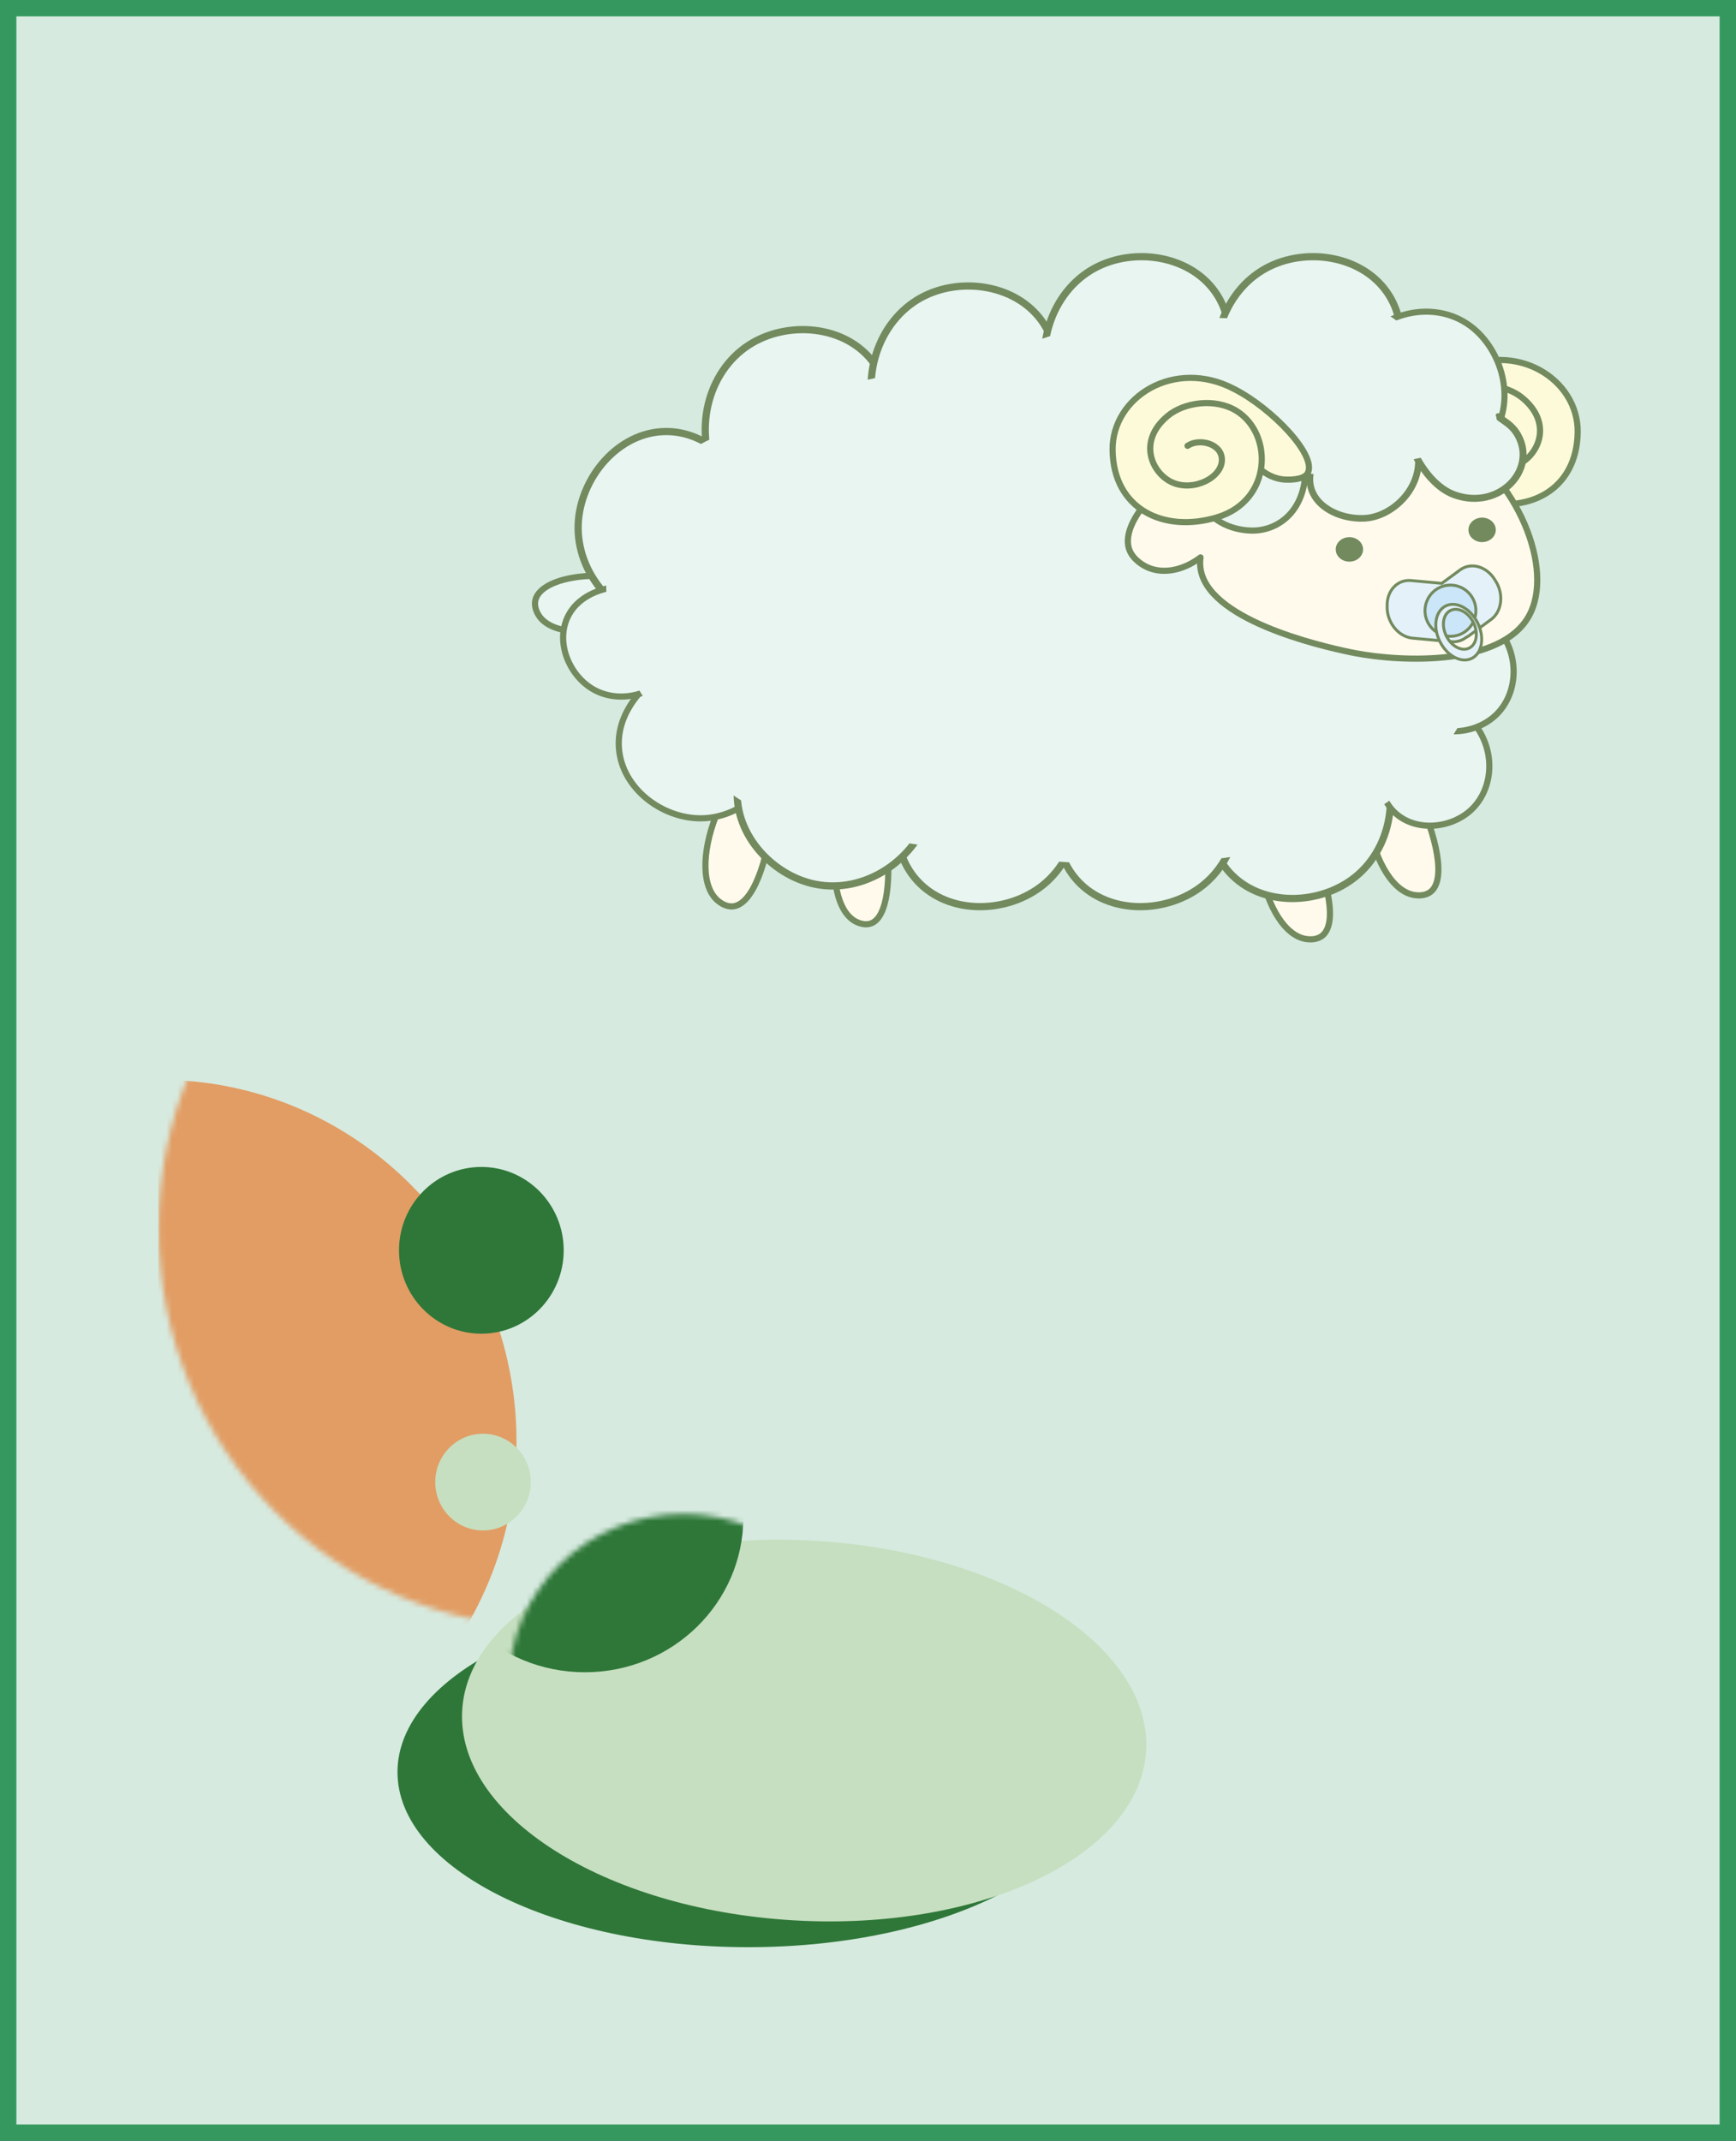 <svg width="318" height="392" viewBox="0 0 318 392" fill="none" xmlns="http://www.w3.org/2000/svg">
<rect x="0" y="0" width="318" height="392" fill="#333333" stroke="none"/>
<rect x="1.5" y="1.5" width="315" height="389" fill="#D6EADF"/>
<path d="M275.268 78.359C273.159 76.923 269.095 77.906 268.976 80.784C268.835 84.171 274.192 86.838 278.115 85.041C281.764 83.372 284.52 77.559 278.903 72.885C275.873 70.368 270.199 69.576 266.325 71.952C259.527 76.124 259.717 88.457 269.932 91.477C279.732 94.369 288.844 89.878 288.999 79.158C289.139 69.441 277.701 62.214 266.747 67.942C259.695 71.527 251.329 80.332 253.319 83.457C254.085 84.667 256.89 84.561 257.249 84.546C259.506 84.469 261.095 83.323 261.692 82.842" fill="#FDFADA"/>
<path d="M275.268 78.359C273.159 76.923 269.095 77.906 268.976 80.784C268.835 84.171 274.192 86.838 278.115 85.041C281.764 83.372 284.52 77.559 278.903 72.885C275.873 70.368 270.199 69.576 266.325 71.952C259.527 76.124 259.717 88.457 269.932 91.477C279.732 94.369 288.844 89.878 288.999 79.158C289.139 69.441 277.701 62.214 266.747 67.942C259.695 71.527 251.329 80.332 253.319 83.457C254.085 84.667 256.89 84.561 257.249 84.546C259.506 84.469 261.095 83.323 261.692 82.842" stroke="#728A5E" stroke-width="1.127" stroke-linecap="round" stroke-linejoin="round"/>
<path d="M114.353 114.622C106.957 116.475 100.665 115.888 98.654 112.621C98.478 112.338 97.79 111.206 98.064 109.933C98.64 107.275 103.126 105.429 109.495 105.415" fill="#E9F5F1"/>
<path d="M114.353 114.622C106.957 116.475 100.665 115.888 98.654 112.621C98.478 112.338 97.79 111.206 98.064 109.933C98.64 107.275 103.126 105.429 109.495 105.415" stroke="#728A5E" stroke-width="1.127" stroke-linecap="round" stroke-linejoin="round"/>
<path d="M239.244 152.371C243.589 161.684 244.96 169.251 242.161 171.373C241.156 172.129 239.869 172.009 239.49 171.967C235.581 171.585 232.157 166.26 230.807 158.721" fill="#FFFAEC"/>
<path d="M239.244 152.371C243.589 161.684 244.96 169.251 242.161 171.373C241.156 172.129 239.869 172.009 239.49 171.967C235.581 171.585 232.157 166.26 230.807 158.721" stroke="#728A5E" stroke-width="1.127" stroke-linecap="round" stroke-linejoin="round"/>
<path d="M141.709 148.262C140.535 158.481 137.737 165.637 134.25 165.963C132.998 166.076 131.972 165.284 131.67 165.058C128.548 162.667 128.422 156.324 131.213 149.196" fill="#FFFAEC"/>
<path d="M141.709 148.262C140.535 158.481 137.737 165.637 134.25 165.963C132.998 166.076 131.972 165.284 131.67 165.058C128.548 162.667 128.422 156.324 131.213 149.196" stroke="#728A5E" stroke-width="1.127" stroke-linecap="round" stroke-linejoin="round"/>
<path d="M162.189 151.805C163.412 161.09 162.527 168.035 159.525 169.095C158.449 169.477 157.359 169.01 157.043 168.876C153.759 167.462 152.241 161.896 153.134 154.98" fill="#FFFAEC"/>
<path d="M162.189 151.805C163.412 161.09 162.527 168.035 159.525 169.095C158.449 169.477 157.359 169.01 157.043 168.876C153.759 167.462 152.241 161.896 153.134 154.98" stroke="#728A5E" stroke-width="1.127" stroke-linecap="round" stroke-linejoin="round"/>
<path d="M259.105 144.323C263.45 153.637 264.821 161.203 262.023 163.325C261.017 164.081 259.731 163.961 259.351 163.919C255.442 163.537 252.018 158.212 250.668 150.673" fill="#FFFAEC"/>
<path d="M259.105 144.323C263.45 153.637 264.821 161.203 262.023 163.325C261.017 164.081 259.731 163.961 259.351 163.919C255.442 163.537 252.018 158.212 250.668 150.673" stroke="#728A5E" stroke-width="1.127" stroke-linecap="round" stroke-linejoin="round"/>
<path d="M143.882 134.374C143.143 143.192 136.148 149.762 128.457 149.839C121.307 149.91 113.875 144.366 113.369 136.926C112.891 129.982 118.719 125.251 119.324 124.777" fill="#E9F5F1"/>
<path d="M143.882 134.374C143.143 143.192 136.148 149.762 128.457 149.839C121.307 149.91 113.875 144.366 113.369 136.926C112.891 129.982 118.719 125.251 119.324 124.777" stroke="#728A5E" stroke-width="1.127" stroke-linecap="round" stroke-linejoin="round"/>
<path d="M251.252 135.081C256.961 143.68 255.323 154.804 248.348 160.503C241.866 165.8 231.067 166.175 225.218 159.754C219.762 153.757 221.66 145.172 221.864 144.295" fill="#E9F5F1"/>
<path d="M251.252 135.081C256.961 143.68 255.323 154.804 248.348 160.503C241.866 165.8 231.067 166.175 225.218 159.754C219.762 153.757 221.66 145.172 221.864 144.295" stroke="#728A5E" stroke-width="1.319" stroke-linecap="round" stroke-linejoin="round"/>
<path d="M223.383 136.573C229.092 145.172 227.454 156.296 220.479 161.995C213.997 167.292 203.198 167.667 197.349 161.246C191.893 155.249 193.791 146.664 193.995 145.787" fill="#E9F5F1"/>
<path d="M223.383 136.573C229.092 145.172 227.454 156.296 220.479 161.995C213.997 167.292 203.198 167.667 197.349 161.246C191.893 155.249 193.791 146.664 193.995 145.787" stroke="#728A5E" stroke-width="1.319" stroke-linecap="round" stroke-linejoin="round"/>
<path d="M194.03 136.573C199.739 145.172 198.101 156.296 191.127 161.995C184.645 167.292 173.846 167.667 167.996 161.246C162.541 155.249 164.439 146.664 164.643 145.787" fill="#E9F5F1"/>
<path d="M194.03 136.573C199.739 145.172 198.101 156.296 191.127 161.995C184.645 167.292 173.846 167.667 167.996 161.246C162.541 155.249 164.439 146.664 164.643 145.787" stroke="#728A5E" stroke-width="1.319" stroke-linecap="round" stroke-linejoin="round"/>
<path d="M170.682 147.866C167.785 157.788 158.245 163.657 149.422 161.925C141.224 160.319 134.011 152.222 135.164 143.588C136.239 135.533 144.008 131.488 144.81 131.092" fill="#E9F5F1"/>
<path d="M170.682 147.866C167.785 157.788 158.245 163.657 149.422 161.925C141.224 160.319 134.011 152.222 135.164 143.588C136.239 135.533 144.008 131.488 144.81 131.092" stroke="#728A5E" stroke-width="1.319" stroke-linecap="round" stroke-linejoin="round"/>
<path d="M122.875 114.983C112.694 113.561 105.516 104.941 105.917 95.903C106.29 87.509 113.194 79.143 121.848 79.016C129.933 78.896 135.044 86.031 135.558 86.767" fill="#E9F5F1"/>
<path d="M122.875 114.983C112.694 113.561 105.516 104.941 105.917 95.903C106.29 87.509 113.194 79.143 121.848 79.016C129.933 78.896 135.044 86.031 135.558 86.767" stroke="#728A5E" stroke-width="1.319" stroke-linecap="round" stroke-linejoin="round"/>
<path d="M131.522 88.167C126.769 79.002 129.581 68.119 137.132 63.204C144.142 58.643 154.919 59.442 160.045 66.457C164.833 73.012 162.02 81.336 161.718 82.192" fill="#E9F5F1"/>
<path d="M131.522 88.167C126.769 79.002 129.581 68.119 137.132 63.204C144.142 58.643 154.919 59.442 160.045 66.457C164.833 73.012 162.02 81.336 161.718 82.192" stroke="#728A5E" stroke-width="1.319" stroke-linecap="round" stroke-linejoin="round"/>
<path d="M161.219 78.938C157.19 69.427 160.839 58.798 168.742 54.492C176.088 50.489 186.768 52.13 191.338 59.526C195.598 66.436 192.153 74.519 191.788 75.339" fill="#E9F5F1"/>
<path d="M161.219 78.938C157.19 69.427 160.839 58.798 168.742 54.492C176.088 50.489 186.768 52.13 191.338 59.526C195.598 66.436 192.153 74.519 191.788 75.339" stroke="#728A5E" stroke-width="1.319" stroke-linecap="round" stroke-linejoin="round"/>
<path d="M192.948 73.571C188.919 64.06 192.568 53.431 200.47 49.124C207.817 45.122 218.497 46.762 223.067 54.159C227.327 61.068 223.882 69.151 223.517 69.972" fill="#E9F5F1"/>
<path d="M192.948 73.571C188.919 64.06 192.568 53.431 200.47 49.124C207.817 45.122 218.497 46.762 223.067 54.159C227.327 61.068 223.882 69.151 223.517 69.972" stroke="#728A5E" stroke-width="1.319" stroke-linecap="round" stroke-linejoin="round"/>
<path d="M224.374 73.571C220.346 64.06 223.995 53.431 231.897 49.124C239.244 45.122 249.923 46.762 254.493 54.159C258.753 61.068 255.308 69.151 254.943 69.972" fill="#E9F5F1"/>
<path d="M224.374 73.571C220.346 64.06 223.995 53.431 231.897 49.124C239.244 45.122 249.923 46.762 254.493 54.159C258.753 61.068 255.308 69.151 254.943 69.972" stroke="#728A5E" stroke-width="1.319" stroke-linecap="round" stroke-linejoin="round"/>
<path d="M248.454 63.607C253.825 56.677 262.937 55.178 269.06 59.484C274.755 63.487 277.616 72.326 273.982 78.811C270.586 84.865 263.408 85.494 262.669 85.551" fill="#E9F5F1"/>
<path d="M248.454 63.607C253.825 56.677 262.937 55.178 269.06 59.484C274.755 63.487 277.616 72.326 273.982 78.811C270.586 84.865 263.408 85.494 262.669 85.551" stroke="#728A5E" stroke-width="1.111" stroke-linecap="round" stroke-linejoin="round"/>
<path d="M274.98 76.364C271.69 83.79 264.947 87.481 264.111 87.799L274.98 76.364Z" fill="#E9F5F1"/>
<path d="M274.98 76.364C271.69 83.79 264.947 87.481 264.111 87.799" stroke="#728A5E" stroke-width="1.319" stroke-linecap="round" stroke-linejoin="round"/>
<path d="M123.507 122.422C119.865 127.5 113.243 128.928 108.553 126.149C104.194 123.575 101.691 117.486 104.075 112.791C106.304 108.406 111.548 107.671 112.083 107.6" fill="#E9F5F1"/>
<path d="M123.507 122.422C119.865 127.5 113.243 128.928 108.553 126.149C104.194 123.575 101.691 117.486 104.075 112.791C106.304 108.406 111.548 107.671 112.083 107.6" stroke="#728A5E" stroke-width="1.127" stroke-linecap="round" stroke-linejoin="round"/>
<path d="M270.424 132.994C274.094 138.051 273.391 144.825 269.313 148.453C265.524 151.826 258.999 152.328 255.301 148.594C251.849 145.108 252.777 139.861 252.883 139.323" fill="#E9F5F1"/>
<path d="M270.424 132.994C274.094 138.051 273.391 144.825 269.313 148.453C265.524 151.826 258.999 152.328 255.301 148.594C251.849 145.108 252.777 139.861 252.883 139.323" stroke="#728A5E" stroke-width="1.127" stroke-linecap="round" stroke-linejoin="round"/>
<path d="M274.874 115.697C278.544 120.753 277.841 127.528 273.764 131.156C269.974 134.529 263.45 135.031 259.752 131.297C256.3 127.811 257.228 122.564 257.333 122.026" fill="#E9F5F1"/>
<path d="M274.874 115.697C278.544 120.753 277.841 127.528 273.764 131.156C269.974 134.529 263.45 135.031 259.752 131.297C256.3 127.811 257.228 122.564 257.333 122.026" stroke="#728A5E" stroke-width="1.127" stroke-linecap="round" stroke-linejoin="round"/>
<path d="M262.114 140.073C235.989 168.558 174.028 155.284 164.27 154.089C148.845 152.208 134.995 152.144 119.95 130.703C116.92 126.382 108.75 114.735 111.661 101.688C114.248 90.097 124.133 83.874 126.284 82.517C141.372 73.019 164.861 74.922 171.638 76.463C168.812 76.216 148.768 74.384 148.55 73.564C147.769 70.544 181.101 64.731 183.829 67.574C185.144 68.946 185.931 74.992 185.938 75.007C186.304 74.759 186.564 74.561 186.592 74.54C190.642 71.266 187.984 63.126 187.984 63.126C202.826 57.066 218.918 58.126 223.875 58.239C225.126 58.268 227.475 58.452 230.793 57.957C235.433 57.271 236.249 56.118 239.089 55.814C240.207 55.694 244.193 52.186 252.918 56.861C259.597 60.439 261.446 65.658 262.901 67.412C266.888 72.192 266.389 76.336 268.856 86.371C272.111 99.609 274.839 99.991 275.584 106.398C276.688 115.824 268.392 133.214 262.107 140.073H262.114Z" fill="#E9F5F1"/>
<path d="M217.21 85.784L222.701 94.729C234.765 77.913 253.445 73.698 266.163 80.742C277.651 87.106 285.005 104.198 279.993 112.925C274.846 121.878 257.108 121.284 248.229 119.593C247.863 119.523 247.617 119.473 247.251 119.395C241.775 118.257 220.725 113.392 219.867 103.732C219.818 103.194 219.832 102.635 219.91 102.07C216.612 104.566 212.746 105.224 209.835 103.71C209.455 103.512 207.578 102.494 206.889 100.705C205.441 96.964 209.54 90.84 217.224 85.791L217.21 85.784Z" fill="#FFFAEC" stroke="#728A5E" stroke-width="1.127" stroke-linecap="round" stroke-linejoin="round"/>
<path d="M259.632 82.382C261.017 89.164 255.105 94.616 250.021 94.899C244.285 95.217 238.027 91.335 240.495 85.02" fill="#E9F5F1"/>
<path d="M259.632 82.382C261.017 89.164 255.105 94.616 250.021 94.899C244.285 95.217 238.027 91.335 240.495 85.02" stroke="#728A5E" stroke-width="1.212" stroke-linecap="round" stroke-linejoin="round"/>
<path d="M274.474 76.294C275.669 77.277 277.04 77.8 278.129 79.829C281.525 86.194 274.495 93.464 266.48 90.621C261.762 88.952 259.133 83.16 258.795 82.326" fill="#E9F5F1"/>
<path d="M274.474 76.294C275.669 77.277 277.04 77.8 278.129 79.829C281.525 86.194 274.495 93.464 266.48 90.621C261.762 88.952 259.133 83.16 258.795 82.326" stroke="#728A5E" stroke-width="1.271" stroke-linecap="round" stroke-linejoin="round"/>
<path d="M239.131 84.836C239.511 93.499 234.147 97.254 229.246 97.155C225.457 97.077 221.337 95.232 219.868 91.399" fill="#E9F5F1"/>
<path d="M239.131 84.836C239.511 93.499 234.147 97.254 229.246 97.155C225.457 97.077 221.337 95.232 219.868 91.399" stroke="#728A5E" stroke-width="1.127" stroke-linecap="round" stroke-linejoin="round"/>
<path d="M256.096 65.806C264.757 64.3 275.17 73.854 274.101 77.651C273.946 78.217 273.581 78.578 273.257 78.811C268.695 82.085 261.987 83.422 259.358 84.002C251.153 85.805 251.069 87.156 246.612 86.986C243.349 86.859 238.231 87.58 236.347 84.596C235.574 83.379 233.204 79.136 234.568 78.033C246.19 68.621 251.034 66.69 256.103 65.806H256.096Z" fill="#E9F5F1"/>
<path d="M217.533 81.633C219.643 80.197 223.706 81.18 223.826 84.058C223.966 87.446 218.609 90.112 214.686 88.316C211.037 86.647 208.281 80.834 213.899 76.159C216.929 73.642 222.602 72.85 226.476 75.226C233.275 79.398 233.085 91.731 222.87 94.751C213.069 97.643 203.957 93.153 203.803 82.432C203.662 72.715 215.101 65.488 226.054 71.216C233.106 74.802 241.472 83.606 239.483 86.731C238.716 87.941 235.911 87.835 235.553 87.82C233.296 87.743 231.707 86.597 231.109 86.116" fill="#FDFADA"/>
<path d="M217.533 81.633C219.643 80.197 223.706 81.18 223.826 84.058C223.966 87.446 218.609 90.112 214.686 88.316C211.037 86.647 208.281 80.834 213.899 76.159C216.929 73.642 222.602 72.85 226.476 75.226C233.275 79.398 233.085 91.731 222.87 94.751C213.069 97.643 203.957 93.153 203.803 82.432C203.662 72.715 215.101 65.488 226.054 71.216C233.106 74.802 241.472 83.606 239.483 86.731C238.716 87.941 235.911 87.835 235.553 87.82C233.296 87.743 231.707 86.597 231.109 86.116" stroke="#728A5E" stroke-width="1.127" stroke-linecap="round" stroke-linejoin="round"/>
<path d="M244.692 100.853C244.847 102.084 246.091 102.968 247.462 102.826C248.84 102.685 249.825 101.575 249.67 100.344C249.515 99.114 248.271 98.23 246.9 98.371C245.522 98.513 244.538 99.623 244.692 100.853Z" fill="#728A5E"/>
<path d="M269.004 97.275C269.159 98.506 270.403 99.39 271.774 99.248C273.152 99.107 274.136 97.996 273.981 96.766C273.827 95.535 272.582 94.652 271.211 94.793C269.833 94.934 268.849 96.045 269.004 97.275Z" fill="#728A5E"/>
<path d="M273.974 106.398L273.792 106.101C272.273 103.675 269.44 102.897 267.457 104.354L264.111 106.815L258.472 106.299C255.976 106.073 254.015 108.166 254.092 110.987V111.334C254.176 114.156 256.265 116.624 258.76 116.85L265.861 117.5C266.881 117.592 267.802 117.295 268.54 116.73C268.744 116.631 268.941 116.517 269.123 116.383L273.138 113.427C275.12 111.97 275.5 108.823 273.981 106.398H273.974Z" fill="#E4F1F9" stroke="#728A5E" stroke-width="0.532" stroke-miterlimit="10"/>
<path d="M265.693 116.511C263.118 116.511 261.031 114.411 261.031 111.822C261.031 109.233 263.118 107.134 265.693 107.134C268.267 107.134 270.354 109.233 270.354 111.822C270.354 114.411 268.267 116.511 265.693 116.511Z" fill="#CBE6F8" stroke="#728A5E" stroke-width="0.532" stroke-miterlimit="10"/>
<path d="M264.785 110.974C266.684 109.998 269.306 111.356 270.642 113.993C271.985 116.631 271.528 119.566 269.637 120.535C267.738 121.511 265.116 120.153 263.78 117.515C262.437 114.877 262.894 111.943 264.785 110.974ZM264.954 116.49C265.917 118.385 267.795 119.354 269.158 118.654C270.515 117.954 270.839 115.853 269.883 113.958C268.926 112.063 267.042 111.094 265.678 111.794C264.314 112.494 263.998 114.594 264.954 116.49Z" fill="#E4F1F9" stroke="#728A5E" stroke-width="0.532" stroke-miterlimit="10"/>
<g clip-path="url(#clip0_5_580)">
<path d="M137.069 356.542C172.556 356.542 201.324 342.189 201.324 324.483C201.324 306.778 172.556 292.424 137.069 292.424C101.582 292.424 72.814 306.778 72.814 324.483C72.814 342.189 101.582 356.542 137.069 356.542Z" fill="#2E7738"/>
<path d="M149.304 282.129C114.709 280.083 85.767 293.988 84.663 313.174C83.559 332.367 110.703 349.581 145.298 351.621C179.893 353.666 208.835 339.762 209.939 320.575C211.043 301.383 183.899 284.169 149.304 282.129Z" fill="#C6DFC0"/>
<mask id="mask0_5_580" style="mask-type:alpha" maskUnits="userSpaceOnUse" x="29" y="152" width="145" height="146">
<path d="M101.146 297.945C140.965 297.945 173.245 265.274 173.245 224.972C173.245 184.671 140.965 152 101.146 152C61.327 152 29.048 184.671 29.048 224.972C29.048 265.274 61.327 297.945 101.146 297.945Z" fill="black"/>
</mask>
<g mask="url(#mask0_5_580)">
<path d="M29.15 330.224C65.304 330.224 94.612 300.56 94.612 263.968C94.612 227.377 65.304 197.713 29.15 197.713C-7.003 197.713 -36.311 227.377 -36.311 263.968C-36.311 300.56 -7.003 330.224 29.15 330.224Z" fill="#E29D64"/>
</g>
<mask id="mask1_5_580" style="mask-type:alpha" maskUnits="userSpaceOnUse" x="93" y="277" width="65" height="63">
<path d="M125.213 339.762C142.873 339.762 157.19 325.764 157.19 308.497C157.19 291.229 142.873 277.232 125.213 277.232C107.553 277.232 93.237 291.229 93.237 308.497C93.237 325.764 107.553 339.762 125.213 339.762Z" fill="black"/>
</mask>
<g mask="url(#mask1_5_580)">
<path d="M107.137 306.201C123.171 306.201 136.17 293.49 136.17 277.812C136.17 262.133 123.171 249.423 107.137 249.423C91.103 249.423 78.105 262.133 78.105 277.812C78.105 293.49 91.103 306.201 107.137 306.201Z" fill="#2E7738"/>
</g>
<path d="M88.174 244.208C96.505 244.208 103.258 237.373 103.258 228.942C103.258 220.51 96.505 213.675 88.174 213.675C79.844 213.675 73.091 220.51 73.091 228.942C73.091 237.373 79.844 244.208 88.174 244.208Z" fill="#2E7738"/>
<path d="M88.476 280.236C93.308 280.236 97.225 276.272 97.225 271.382C97.225 266.491 93.308 262.527 88.476 262.527C83.645 262.527 79.728 266.491 79.728 271.382C79.728 276.272 83.645 280.236 88.476 280.236Z" fill="#C6DFC0"/>
</g>
<rect x="1.5" y="1.5" width="315" height="389" stroke="#35995F" stroke-width="3"/>
<defs>
<clipPath id="clip0_5_580">
<rect width="181" height="205" fill="white" transform="translate(29 152)"/>
</clipPath>
</defs>
</svg>
